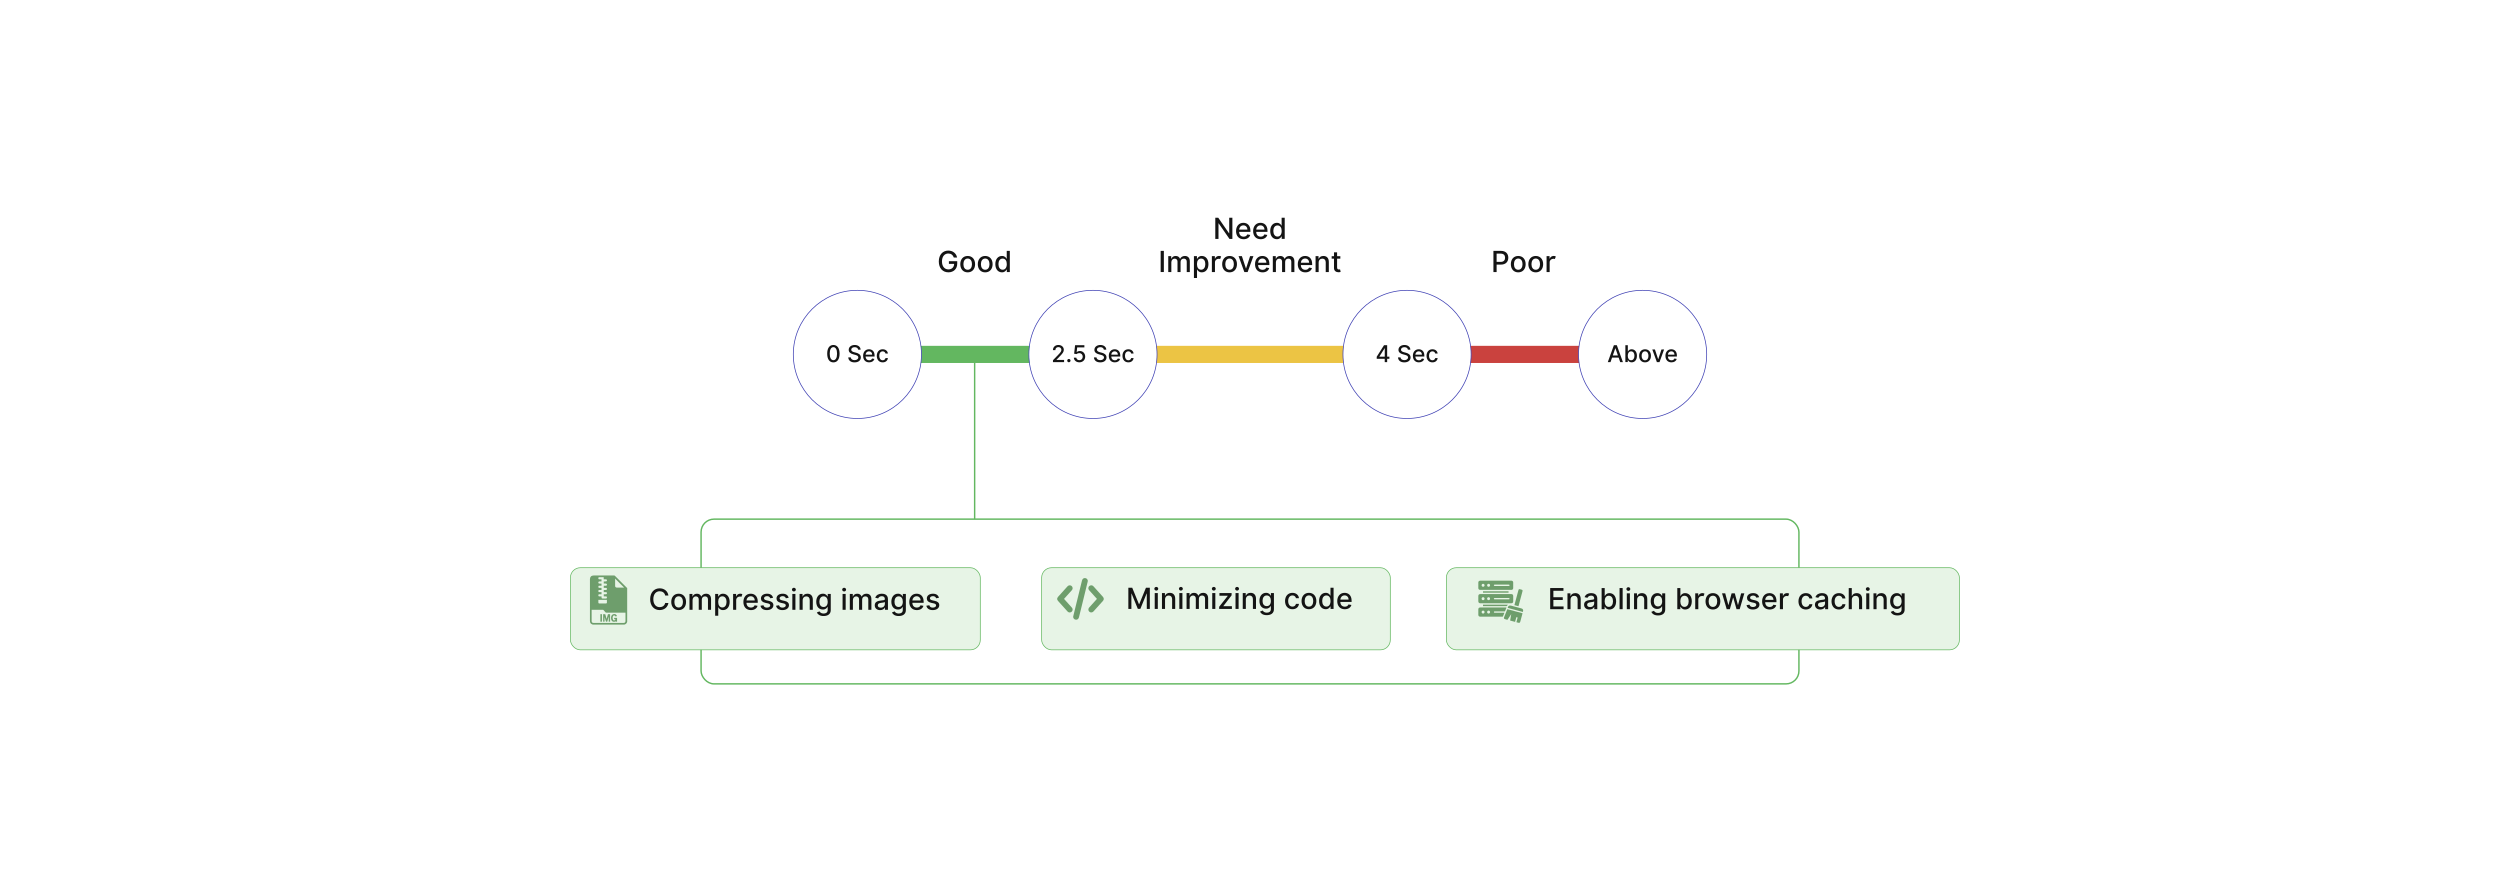 <?xml version="1.0" encoding="UTF-8"?>
<svg id="Layer_1" xmlns="http://www.w3.org/2000/svg" xmlns:xlink="http://www.w3.org/1999/xlink" viewBox="0 0 860 300">
  <defs>
    <filter id="drop-shadow-1" x="180.8" y="179.96" width="171.84" height="59.04" filterUnits="userSpaceOnUse">
      <feOffset dx="3" dy="3"/>
      <feGaussianBlur result="blur" stdDeviation="5"/>
      <feFlood flood-color="#63b760" flood-opacity=".1"/>
      <feComposite in2="blur" operator="in"/>
      <feComposite in="SourceGraphic"/>
    </filter>
    <filter id="drop-shadow-2" x="343.04" y="179.96" width="150.72" height="59.04" filterUnits="userSpaceOnUse">
      <feOffset dx="3" dy="3"/>
      <feGaussianBlur result="blur-2" stdDeviation="5"/>
      <feFlood flood-color="#63b760" flood-opacity=".1"/>
      <feComposite in2="blur-2" operator="in"/>
      <feComposite in="SourceGraphic"/>
    </filter>
    <filter id="drop-shadow-3" x="482.24" y="179.96" width="207.36" height="59.04" filterUnits="userSpaceOnUse">
      <feOffset dx="3" dy="3"/>
      <feGaussianBlur result="blur-3" stdDeviation="5"/>
      <feFlood flood-color="#63b760" flood-opacity=".1"/>
      <feComposite in2="blur-3" operator="in"/>
      <feComposite in="SourceGraphic"/>
    </filter>
  </defs>
  <rect width="860" height="300" fill="#fff"/>
  <g>
    <rect x="314.541" y="118.967" width="41.474" height="5.898" fill="#63b760"/>
    <rect x="395.097" y="118.967" width="69.119" height="5.898" fill="#ecc444"/>
    <rect x="503.17" y="118.967" width="41.886" height="5.898" fill="#ca423e"/>
    <g>
      <circle cx="294.943" cy="121.915" r="22.045" fill="#fff" stroke="#3b3db2" stroke-miterlimit="10" stroke-width=".25"/>
      <g>
        <path d="M284.556,121.66c.003-1.894.798-2.988,2.131-2.988,1.331,0,2.129,1.098,2.129,2.988,0,1.904-.786,3-2.129,3-1.345-.003-2.131-1.099-2.131-3ZM287.945,121.66c0-1.447-.477-2.245-1.257-2.245-.783,0-1.257.798-1.26,2.245,0,1.453.474,2.242,1.26,2.242.784,0,1.257-.789,1.257-2.242Z" fill="#141414"/>
        <path d="M293.998,119.43c-.715,0-1.167.366-1.167.859-.003.557.602.769,1.056.886l.568.147c.738.182,1.671.588,1.671,1.635,0,.985-.786,1.703-2.151,1.703-1.303,0-2.117-.65-2.174-1.703h.88c.051.633.613.934,1.289.934.746,0,1.289-.374,1.289-.942,0-.517-.48-.721-1.102-.885l-.686-.188c-.934-.253-1.513-.727-1.513-1.535,0-1.002.894-1.669,2.061-1.669,1.181,0,2.003.675,2.029,1.606h-.846c-.062-.537-.536-.849-1.203-.849Z" fill="#141414"/>
        <path d="M296.914,122.412c0-1.34.8-2.265,2.015-2.265.988,0,1.93.616,1.93,2.191v.301h-3.1c.023.84.511,1.31,1.238,1.31.482,0,.851-.21,1.004-.621l.803.144c-.193.71-.866,1.178-1.816,1.178-1.286,0-2.075-.886-2.075-2.239ZM300.028,122.004c-.003-.667-.435-1.155-1.093-1.155-.69,0-1.138.536-1.172,1.155h2.265Z" fill="#141414"/>
        <path d="M301.613,122.403c0-1.331.795-2.256,2.024-2.256.99,0,1.708.585,1.799,1.465h-.826c-.091-.409-.42-.75-.959-.75-.71,0-1.181.588-1.181,1.522,0,.951.462,1.55,1.181,1.55.485,0,.851-.278.959-.749h.826c-.094.849-.761,1.467-1.791,1.467-1.266,0-2.032-.934-2.032-2.248Z" fill="#141414"/>
      </g>
    </g>
    <g>
      <circle cx="375.977" cy="121.915" r="22.045" fill="#fff" stroke="#3b3db2" stroke-miterlimit="10" stroke-width=".25"/>
      <g>
        <path d="M362.216,123.928l1.967-2.038c.625-.661.931-1.03.931-1.544,0-.579-.449-.942-1.039-.942-.627,0-1.03.409-1.027,1.033h-.837c0-1.062.795-1.765,1.882-1.765,1.096,0,1.856.715,1.856,1.648,0,.65-.304,1.164-1.368,2.239l-1.155,1.209v.043h2.617v.752h-3.826v-.636Z" fill="#141414"/>
        <path d="M367.125,124.05c0-.31.255-.565.567-.565.31,0,.568.255.568.565,0,.315-.258.567-.568.567-.312,0-.567-.252-.567-.567Z" fill="#141414"/>
        <path d="M369.401,123.048h.852c.045.5.491.857,1.053.857.667,0,1.152-.506,1.152-1.203,0-.71-.499-1.227-1.189-1.232-.352,0-.744.134-.962.329l-.803-.119.327-2.929h3.196v.752h-2.466l-.185,1.626h.034c.227-.221.627-.386,1.059-.386,1.059,0,1.842.817,1.839,1.941.003,1.133-.832,1.958-2.001,1.958-1.067,0-1.87-.669-1.904-1.595Z" fill="#141414"/>
        <path d="M378.513,119.43c-.715,0-1.167.366-1.167.859-.003.557.602.769,1.056.886l.568.147c.738.182,1.671.588,1.671,1.635,0,.985-.786,1.703-2.151,1.703-1.303,0-2.117-.65-2.174-1.703h.88c.051.633.613.934,1.289.934.746,0,1.289-.374,1.289-.942,0-.517-.48-.721-1.102-.885l-.686-.188c-.934-.253-1.513-.727-1.513-1.535,0-1.002.894-1.669,2.061-1.669,1.181,0,2.003.675,2.029,1.606h-.846c-.062-.537-.536-.849-1.203-.849Z" fill="#141414"/>
        <path d="M381.43,122.412c0-1.34.8-2.265,2.015-2.265.988,0,1.93.616,1.93,2.191v.301h-3.1c.023.84.511,1.31,1.238,1.31.482,0,.851-.21,1.004-.621l.803.144c-.193.71-.866,1.178-1.816,1.178-1.286,0-2.075-.886-2.075-2.239ZM384.543,122.004c-.003-.667-.435-1.155-1.093-1.155-.69,0-1.138.536-1.172,1.155h2.265Z" fill="#141414"/>
        <path d="M386.128,122.403c0-1.331.795-2.256,2.024-2.256.99,0,1.708.585,1.799,1.465h-.826c-.091-.409-.42-.75-.959-.75-.71,0-1.181.588-1.181,1.522,0,.951.462,1.55,1.181,1.55.485,0,.851-.278.959-.749h.826c-.094.849-.761,1.467-1.791,1.467-1.266,0-2.032-.934-2.032-2.248Z" fill="#141414"/>
      </g>
    </g>
    <g>
      <circle cx="484.023" cy="121.915" r="22.045" fill="#fff" stroke="#3b3db2" stroke-miterlimit="10" stroke-width=".25"/>
      <g>
        <path d="M473.59,122.719l2.512-3.968h1.081v3.934h.769v.744h-.769v1.135h-.837v-1.135h-2.756v-.71ZM476.352,119.796h-.046l-1.797,2.844v.045h1.843v-2.889Z" fill="#141414"/>
        <path d="M483.11,119.43c-.716,0-1.167.366-1.167.859-.003.557.602.769,1.056.886l.568.147c.737.182,1.671.588,1.671,1.635,0,.985-.786,1.703-2.151,1.703-1.303,0-2.117-.65-2.174-1.703h.88c.052.633.613.934,1.289.934.746,0,1.288-.374,1.288-.942,0-.517-.479-.721-1.102-.885l-.686-.188c-.934-.253-1.513-.727-1.513-1.535,0-1.002.894-1.669,2.061-1.669,1.181,0,2.004.675,2.029,1.606h-.846c-.062-.537-.536-.849-1.203-.849Z" fill="#141414"/>
        <path d="M486.027,122.412c0-1.34.8-2.265,2.015-2.265.988,0,1.931.616,1.931,2.191v.301h-3.1c.022.84.511,1.31,1.237,1.31.482,0,.852-.21,1.005-.621l.803.144c-.192.71-.865,1.178-1.816,1.178-1.285,0-2.074-.886-2.074-2.239ZM489.141,122.004c-.003-.667-.435-1.155-1.093-1.155-.69,0-1.138.536-1.172,1.155h2.265Z" fill="#141414"/>
        <path d="M490.726,122.403c0-1.331.795-2.256,2.024-2.256.99,0,1.708.585,1.799,1.465h-.826c-.091-.409-.42-.75-.959-.75-.709,0-1.181.588-1.181,1.522,0,.951.463,1.55,1.181,1.55.485,0,.852-.278.959-.749h.826c-.094.849-.761,1.467-1.791,1.467-1.266,0-2.032-.934-2.032-2.248Z" fill="#141414"/>
      </g>
    </g>
    <g>
      <circle cx="565.057" cy="121.915" r="22.045" fill="#fff" stroke="#3b3db2" stroke-miterlimit="10" stroke-width=".25"/>
      <g>
        <path d="M553.083,124.564l2.092-5.812h1.013l2.092,5.812h-.931l-.531-1.538h-2.271l-.533,1.538h-.931ZM556.562,122.287l-.857-2.481h-.045l-.857,2.481h1.76Z" fill="#141414"/>
        <path d="M559.122,118.751h.849v2.16h.051c.15-.27.443-.764,1.252-.764,1.053,0,1.831.831,1.831,2.245,0,1.41-.767,2.256-1.822,2.256-.795,0-1.107-.485-1.261-.764h-.07v.679h-.829v-5.812ZM561.092,123.925c.758,0,1.155-.667,1.155-1.541,0-.865-.386-1.516-1.155-1.516-.74,0-1.138.605-1.138,1.516,0,.917.408,1.541,1.138,1.541Z" fill="#141414"/>
        <path d="M563.863,122.403c0-1.356.804-2.256,2.032-2.256,1.23,0,2.032.899,2.032,2.256,0,1.349-.803,2.248-2.032,2.248-1.228,0-2.032-.899-2.032-2.248ZM567.07,122.4c0-.834-.374-1.544-1.172-1.544-.803,0-1.178.71-1.178,1.544,0,.838.375,1.539,1.178,1.539.798,0,1.172-.701,1.172-1.539Z" fill="#141414"/>
        <path d="M570.873,124.564h-.908l-1.584-4.359h.911l1.105,3.354h.045l1.102-3.354h.911l-1.581,4.359Z" fill="#141414"/>
        <path d="M572.906,122.412c0-1.34.801-2.265,2.016-2.265.987,0,1.93.616,1.93,2.191v.301h-3.1c.023.84.512,1.31,1.238,1.31.482,0,.851-.21,1.004-.621l.804.144c-.193.71-.866,1.178-1.816,1.178-1.286,0-2.075-.886-2.075-2.239ZM576.02,122.004c-.003-.667-.435-1.155-1.093-1.155-.69,0-1.139.536-1.173,1.155h2.266Z" fill="#141414"/>
      </g>
    </g>
  </g>
  <g>
    <path d="M326.214,87.204c-1.233,0-2.176.971-2.176,2.733,0,1.77.935,2.741,2.219,2.741,1.166,0,1.941-.743,1.966-1.916h-1.799v-.906h2.862v.828c0,1.838-1.262,2.997-3.029,2.997-1.974,0-3.31-1.433-3.31-3.736,0-2.325,1.376-3.744,3.26-3.744,1.571,0,2.784.981,3.029,2.399h-1.127c-.274-.863-.928-1.397-1.895-1.397Z" fill="#141414"/>
    <path d="M330.34,90.876c0-1.699,1.006-2.826,2.546-2.826s2.545,1.127,2.545,2.826c0,1.69-1.006,2.816-2.545,2.816s-2.546-1.127-2.546-2.816ZM334.358,90.873c0-1.045-.469-1.935-1.468-1.935-1.006,0-1.476.89-1.476,1.935,0,1.049.469,1.927,1.476,1.927.999,0,1.468-.878,1.468-1.927Z" fill="#141414"/>
    <path d="M336.363,90.876c0-1.699,1.006-2.826,2.545-2.826s2.546,1.127,2.546,2.826c0,1.69-1.006,2.816-2.546,2.816s-2.545-1.127-2.545-2.816ZM340.381,90.873c0-1.045-.469-1.935-1.468-1.935-1.006,0-1.476.89-1.476,1.935,0,1.049.469,1.927,1.476,1.927.999,0,1.468-.878,1.468-1.927Z" fill="#141414"/>
    <path d="M342.393,90.862c0-1.77.97-2.812,2.29-2.812,1.017,0,1.379.619,1.571.957h.064v-2.706h1.063v7.281h-1.038v-.85h-.089c-.192.349-.583.956-1.579.956-1.326,0-2.282-1.06-2.282-2.826ZM346.336,90.852c0-1.142-.498-1.898-1.426-1.898-.96,0-1.443.815-1.443,1.898,0,1.095.494,1.931,1.443,1.931.917,0,1.426-.782,1.426-1.931Z" fill="#141414"/>
  </g>
  <g>
    <path d="M513.736,86.301h2.596c1.691,0,2.521,1.017,2.521,2.357,0,1.344-.836,2.364-2.524,2.364h-1.493v2.56h-1.099v-7.281ZM516.229,90.091c1.073,0,1.519-.608,1.519-1.433,0-.825-.445-1.415-1.533-1.415h-1.379v2.848h1.394Z" fill="#141414"/>
    <path d="M519.731,90.876c0-1.699,1.006-2.826,2.545-2.826,1.54,0,2.546,1.127,2.546,2.826,0,1.69-1.006,2.816-2.546,2.816-1.539,0-2.545-1.127-2.545-2.816ZM523.748,90.873c0-1.045-.47-1.935-1.469-1.935-1.006,0-1.476.89-1.476,1.935,0,1.049.47,1.927,1.476,1.927.999,0,1.469-.878,1.469-1.927Z" fill="#141414"/>
    <path d="M525.753,90.876c0-1.699,1.006-2.826,2.545-2.826,1.54,0,2.546,1.127,2.546,2.826,0,1.69-1.006,2.816-2.546,2.816-1.539,0-2.545-1.127-2.545-2.816ZM529.77,90.873c0-1.045-.47-1.935-1.469-1.935-1.006,0-1.476.89-1.476,1.935,0,1.049.47,1.927,1.476,1.927.999,0,1.469-.878,1.469-1.927Z" fill="#141414"/>
    <path d="M532.021,88.121h1.027v.867h.057c.199-.586.739-.949,1.387-.949.299,0,.533.078.715.199l-.342.889c-.128-.064-.288-.106-.494-.106-.736,0-1.287.516-1.287,1.227v3.335h-1.062v-5.461Z" fill="#141414"/>
  </g>
  <g>
    <path d="M423.94,82.182h-1.01l-3.701-5.34h-.068v5.34h-1.099v-7.281h1.017l3.705,5.348h.067v-5.348h1.088v7.281Z" fill="#141414"/>
    <path d="M425.201,79.486c0-1.678,1.002-2.837,2.524-2.837,1.237,0,2.417.771,2.417,2.745v.377h-3.882c.028,1.052.64,1.643,1.55,1.643.604,0,1.066-.264,1.258-.779l1.006.182c-.242.889-1.085,1.476-2.275,1.476-1.611,0-2.599-1.109-2.599-2.806ZM429.102,78.975c-.004-.835-.544-1.447-1.369-1.447-.864,0-1.425.672-1.468,1.447h2.837Z" fill="#141414"/>
    <path d="M431.075,79.486c0-1.678,1.002-2.837,2.524-2.837,1.237,0,2.417.771,2.417,2.745v.377h-3.882c.028,1.052.64,1.643,1.55,1.643.605,0,1.066-.264,1.259-.779l1.006.182c-.241.889-1.084,1.476-2.275,1.476-1.61,0-2.599-1.109-2.599-2.806ZM434.976,78.975c-.004-.835-.544-1.447-1.369-1.447-.864,0-1.426.672-1.469,1.447h2.838Z" fill="#141414"/>
    <path d="M436.956,79.462c0-1.77.97-2.812,2.289-2.812,1.017,0,1.38.619,1.571.957h.065v-2.706h1.062v7.281h-1.038v-.85h-.089c-.191.349-.583.956-1.578.956-1.326,0-2.282-1.06-2.282-2.826ZM440.898,79.451c0-1.142-.498-1.898-1.426-1.898-.96,0-1.443.815-1.443,1.898,0,1.095.494,1.931,1.443,1.931.917,0,1.426-.782,1.426-1.931Z" fill="#141414"/>
    <path d="M400.366,93.582h-1.099v-7.281h1.099v7.281Z" fill="#141414"/>
    <path d="M401.878,88.121h1.02v.889h.068c.228-.601.764-.96,1.486-.96.729,0,1.23.363,1.468.96h.057c.263-.583.853-.96,1.639-.96.989,0,1.685.622,1.685,1.87v3.662h-1.063v-3.562c0-.739-.462-1.053-1.024-1.053-.693,0-1.095.477-1.095,1.135v3.481h-1.06v-3.63c0-.594-.409-.985-.999-.985-.605,0-1.12.513-1.12,1.248v3.367h-1.063v-5.461Z" fill="#141414"/>
    <path d="M410.713,88.121h1.038v.886h.089c.189-.338.555-.957,1.568-.957,1.319,0,2.293,1.042,2.293,2.812,0,1.767-.96,2.826-2.282,2.826-.996,0-1.387-.607-1.579-.956h-.064v2.897h-1.063v-7.509ZM413.181,92.782c.949,0,1.447-.836,1.447-1.931,0-1.084-.483-1.898-1.447-1.898-.928,0-1.426.757-1.426,1.898,0,1.148.512,1.931,1.426,1.931Z" fill="#141414"/>
    <path d="M416.885,88.121h1.027v.867h.057c.199-.586.74-.949,1.387-.949.299,0,.533.078.715.199l-.341.889c-.128-.064-.288-.106-.495-.106-.736,0-1.287.516-1.287,1.227v3.335h-1.063v-5.461Z" fill="#141414"/>
    <path d="M420.425,90.876c0-1.699,1.006-2.826,2.546-2.826s2.545,1.127,2.545,2.826c0,1.69-1.006,2.816-2.545,2.816s-2.546-1.127-2.546-2.816ZM424.442,90.873c0-1.045-.469-1.935-1.468-1.935-1.006,0-1.476.89-1.476,1.935,0,1.049.469,1.927,1.476,1.927.999,0,1.468-.878,1.468-1.927Z" fill="#141414"/>
    <path d="M429.192,93.582h-1.138l-1.983-5.461h1.141l1.383,4.202h.057l1.379-4.202h1.141l-1.98,5.461Z" fill="#141414"/>
    <path d="M431.728,90.887c0-1.678,1.002-2.837,2.524-2.837,1.237,0,2.417.771,2.417,2.745v.377h-3.882c.028,1.052.64,1.643,1.55,1.643.605,0,1.066-.264,1.259-.779l1.006.182c-.241.889-1.084,1.476-2.275,1.476-1.61,0-2.599-1.109-2.599-2.806ZM435.629,90.375c-.004-.835-.544-1.447-1.369-1.447-.864,0-1.426.672-1.469,1.447h2.838Z" fill="#141414"/>
    <path d="M437.848,88.121h1.02v.889h.068c.228-.601.764-.96,1.485-.96.73,0,1.23.363,1.469.96h.057c.264-.583.854-.96,1.639-.96.989,0,1.685.622,1.685,1.87v3.662h-1.062v-3.562c0-.739-.463-1.053-1.024-1.053-.693,0-1.095.477-1.095,1.135v3.481h-1.06v-3.63c0-.594-.409-.985-.999-.985-.605,0-1.12.513-1.12,1.248v3.367h-1.062v-5.461Z" fill="#141414"/>
    <path d="M446.438,90.887c0-1.678,1.002-2.837,2.524-2.837,1.237,0,2.417.771,2.417,2.745v.377h-3.882c.028,1.052.64,1.643,1.55,1.643.605,0,1.066-.264,1.259-.779l1.006.182c-.241.889-1.084,1.476-2.275,1.476-1.61,0-2.599-1.109-2.599-2.806ZM450.338,90.375c-.004-.835-.544-1.447-1.369-1.447-.864,0-1.426.672-1.469,1.447h2.838Z" fill="#141414"/>
    <path d="M453.619,93.582h-1.062v-5.461h1.02v.889h.068c.252-.579.789-.96,1.61-.96,1.116,0,1.859.708,1.859,2.059v3.474h-1.063v-3.346c0-.793-.438-1.266-1.159-1.266-.739,0-1.272.498-1.272,1.369v3.242Z" fill="#141414"/>
    <path d="M461.078,88.975h-1.119v3.004c0,.615.309.729.653.729.171,0,.303-.031.374-.046l.191.878c-.124.047-.352.11-.69.114-.839.018-1.597-.462-1.593-1.454v-3.225h-.8v-.854h.8v-1.309h1.063v1.309h1.119v.854Z" fill="#141414"/>
  </g>
  <rect x="241.17" y="178.584" width="377.66" height="56.669" rx="4.442" ry="4.442" fill="#fff" stroke="#63b760" stroke-miterlimit="10" stroke-width=".5"/>
  <g filter="url(#drop-shadow-1)">
    <rect x="193.225" y="192.292" width="140.996" height="28.253" rx="3.417" ry="3.417" fill="#e7f4e6" stroke="#63b760" stroke-miterlimit="10" stroke-width=".25"/>
  </g>
  <g>
    <path d="M228.827,204.853c-.181-.942-.96-1.465-1.888-1.465-1.255,0-2.194.971-2.194,2.737,0,1.781.942,2.737,2.19,2.737.921,0,1.703-.512,1.892-1.443l1.109.004c-.238,1.44-1.408,2.442-3.008,2.442-1.892,0-3.274-1.411-3.274-3.74s1.39-3.74,3.274-3.74c1.54,0,2.759.91,3.008,2.468h-1.109Z" fill="#141414"/>
    <path d="M230.912,207.06c0-1.699,1.006-2.826,2.545-2.826s2.546,1.127,2.546,2.826c0,1.69-1.006,2.816-2.546,2.816s-2.545-1.127-2.545-2.816ZM234.93,207.058c0-1.045-.469-1.935-1.468-1.935-1.006,0-1.476.89-1.476,1.935,0,1.049.469,1.927,1.476,1.927.999,0,1.468-.878,1.468-1.927Z" fill="#141414"/>
    <path d="M237.18,204.306h1.02v.889h.068c.228-.601.764-.96,1.486-.96.729,0,1.23.363,1.468.96h.057c.263-.583.853-.96,1.639-.96.989,0,1.685.622,1.685,1.87v3.662h-1.063v-3.562c0-.739-.462-1.053-1.024-1.053-.693,0-1.095.477-1.095,1.135v3.481h-1.06v-3.63c0-.594-.409-.985-.999-.985-.605,0-1.12.513-1.12,1.248v3.367h-1.063v-5.461Z" fill="#141414"/>
    <path d="M246.016,204.306h1.038v.886h.089c.189-.338.555-.957,1.568-.957,1.319,0,2.293,1.042,2.293,2.812,0,1.767-.96,2.826-2.282,2.826-.996,0-1.387-.607-1.579-.956h-.064v2.897h-1.063v-7.509ZM248.483,208.967c.949,0,1.447-.836,1.447-1.931,0-1.084-.483-1.898-1.447-1.898-.928,0-1.426.757-1.426,1.898,0,1.148.512,1.931,1.426,1.931Z" fill="#141414"/>
    <path d="M252.188,204.306h1.027v.867h.057c.199-.586.74-.949,1.387-.949.299,0,.533.078.715.199l-.341.889c-.128-.064-.288-.106-.495-.106-.736,0-1.287.516-1.287,1.227v3.335h-1.063v-5.461Z" fill="#141414"/>
    <path d="M255.727,207.071c0-1.678,1.002-2.837,2.524-2.837,1.237,0,2.417.771,2.417,2.745v.377h-3.882c.028,1.052.64,1.643,1.55,1.643.604,0,1.066-.264,1.258-.779l1.006.182c-.242.889-1.085,1.476-2.275,1.476-1.611,0-2.599-1.109-2.599-2.806ZM259.628,206.56c-.004-.835-.544-1.447-1.369-1.447-.864,0-1.425.672-1.468,1.447h2.837Z" fill="#141414"/>
    <path d="M264.975,205.81c-.124-.366-.43-.732-1.091-.732-.605,0-1.06.299-1.056.718-.003.37.256.573.857.715l.868.199c1.002.231,1.493.708,1.493,1.48,0,.988-.914,1.688-2.233,1.688-1.227,0-2.03-.544-2.208-1.511l1.028-.157c.128.537.537.81,1.173.81.697,0,1.148-.33,1.148-.753,0-.342-.245-.576-.771-.693l-.924-.203c-1.024-.228-1.493-.743-1.493-1.518,0-.968.875-1.618,2.108-1.618,1.18,0,1.845.555,2.065,1.404l-.963.171Z" fill="#141414"/>
    <path d="M270.334,205.81c-.124-.366-.43-.732-1.091-.732-.605,0-1.06.299-1.056.718-.003.37.256.573.857.715l.868.199c1.002.231,1.493.708,1.493,1.48,0,.988-.914,1.688-2.233,1.688-1.227,0-2.03-.544-2.208-1.511l1.028-.157c.128.537.537.81,1.173.81.697,0,1.148-.33,1.148-.753,0-.342-.245-.576-.771-.693l-.924-.203c-1.024-.228-1.493-.743-1.493-1.518,0-.968.875-1.618,2.108-1.618,1.18,0,1.845.555,2.065,1.404l-.963.171Z" fill="#141414"/>
    <path d="M272.429,202.83c0-.349.302-.637.672-.637.366,0,.672.288.672.637s-.306.633-.672.633c-.37,0-.672-.284-.672-.633ZM272.564,204.306h1.063v5.461h-1.063v-5.461Z" fill="#141414"/>
    <path d="M276.116,209.767h-1.063v-5.461h1.02v.889h.068c.252-.579.789-.96,1.61-.96,1.116,0,1.859.708,1.859,2.059v3.474h-1.063v-3.346c0-.793-.438-1.266-1.159-1.266-.739,0-1.272.498-1.272,1.369v3.242Z" fill="#141414"/>
    <path d="M280.994,210.691l.914-.377c.189.302.533.746,1.419.746.807,0,1.394-.373,1.394-1.216v-1.073h-.068c-.192.348-.579.913-1.582.913-1.29,0-2.282-.928-2.282-2.67,0-1.738.97-2.78,2.29-2.78,1.017,0,1.394.619,1.582.957h.078v-.886h1.042v5.582c0,1.394-1.074,2.03-2.464,2.03-1.305,0-2.034-.569-2.322-1.227ZM284.731,207.001c0-1.106-.498-1.863-1.426-1.863-.96,0-1.443.815-1.443,1.863,0,1.073.494,1.802,1.443,1.802.917,0,1.426-.675,1.426-1.802Z" fill="#141414"/>
    <path d="M289.712,202.83c0-.349.302-.637.672-.637.366,0,.672.288.672.637s-.306.633-.672.633c-.37,0-.672-.284-.672-.633ZM289.847,204.306h1.063v5.461h-1.063v-5.461Z" fill="#141414"/>
    <path d="M292.336,204.306h1.02v.889h.068c.228-.601.764-.96,1.486-.96.729,0,1.23.363,1.468.96h.057c.263-.583.853-.96,1.639-.96.989,0,1.685.622,1.685,1.87v3.662h-1.063v-3.562c0-.739-.462-1.053-1.024-1.053-.693,0-1.095.477-1.095,1.135v3.481h-1.06v-3.63c0-.594-.409-.985-.999-.985-.605,0-1.12.513-1.12,1.248v3.367h-1.063v-5.461Z" fill="#141414"/>
    <path d="M300.916,208.224c0-1.241,1.06-1.511,2.094-1.632.981-.114,1.379-.106,1.379-.494v-.025c0-.618-.352-.978-1.038-.978-.715,0-1.113.373-1.269.761l-1-.228c.356-.995,1.266-1.394,2.254-1.394.867,0,2.119.316,2.119,1.906v3.626h-1.038v-.747h-.043c-.203.409-.711.868-1.614.868-1.038,0-1.845-.591-1.845-1.664ZM304.393,207.797v-.704c-.153.153-.97.245-1.315.292-.615.082-1.12.284-1.12.854,0,.525.434.796,1.035.796.885,0,1.4-.59,1.4-1.237Z" fill="#141414"/>
    <path d="M306.832,210.691l.914-.377c.189.302.533.746,1.419.746.807,0,1.394-.373,1.394-1.216v-1.073h-.068c-.192.348-.579.913-1.582.913-1.29,0-2.282-.928-2.282-2.67,0-1.738.97-2.78,2.29-2.78,1.017,0,1.394.619,1.582.957h.078v-.886h1.042v5.582c0,1.394-1.074,2.03-2.464,2.03-1.305,0-2.034-.569-2.322-1.227ZM310.569,207.001c0-1.106-.498-1.863-1.426-1.863-.96,0-1.443.815-1.443,1.863,0,1.073.494,1.802,1.443,1.802.917,0,1.426-.675,1.426-1.802Z" fill="#141414"/>
    <path d="M312.791,207.071c0-1.678,1.002-2.837,2.524-2.837,1.237,0,2.417.771,2.417,2.745v.377h-3.882c.028,1.052.64,1.643,1.55,1.643.604,0,1.066-.264,1.258-.779l1.006.182c-.242.889-1.085,1.476-2.275,1.476-1.611,0-2.599-1.109-2.599-2.806ZM316.691,206.56c-.004-.835-.544-1.447-1.369-1.447-.864,0-1.425.672-1.468,1.447h2.837Z" fill="#141414"/>
    <path d="M322.038,205.81c-.124-.366-.43-.732-1.091-.732-.605,0-1.06.299-1.056.718-.003.37.256.573.857.715l.868.199c1.002.231,1.493.708,1.493,1.48,0,.988-.914,1.688-2.233,1.688-1.227,0-2.03-.544-2.208-1.511l1.028-.157c.128.537.537.81,1.173.81.697,0,1.148-.33,1.148-.753,0-.342-.245-.576-.771-.693l-.924-.203c-1.024-.228-1.493-.743-1.493-1.518,0-.968.875-1.618,2.108-1.618,1.18,0,1.845.555,2.065,1.404l-.963.171Z" fill="#141414"/>
  </g>
  <g filter="url(#drop-shadow-2)">
    <rect x="355.328" y="192.292" width="119.937" height="28.253" rx="3.417" ry="3.417" fill="#e7f4e6" stroke="#63b760" stroke-miterlimit="10" stroke-width=".25"/>
  </g>
  <g>
    <path d="M389.486,202.185l2.318,5.66h.085l2.318-5.66h1.333v7.281h-1.045v-5.269h-.067l-2.147,5.258h-.868l-2.147-5.262h-.067v5.272h-1.045v-7.281h1.333Z" fill="#141414"/>
    <path d="M397.09,202.53c0-.349.302-.637.672-.637.366,0,.672.288.672.637s-.306.633-.672.633c-.37,0-.672-.284-.672-.633ZM397.226,204.006h1.063v5.461h-1.063v-5.461Z" fill="#141414"/>
    <path d="M400.778,209.467h-1.063v-5.461h1.02v.889h.068c.252-.579.789-.96,1.61-.96,1.116,0,1.859.708,1.859,2.059v3.474h-1.063v-3.346c0-.793-.438-1.266-1.159-1.266-.739,0-1.272.498-1.272,1.369v3.242Z" fill="#141414"/>
    <path d="M405.553,202.53c0-.349.302-.637.672-.637.366,0,.672.288.672.637s-.306.633-.672.633c-.37,0-.672-.284-.672-.633ZM405.688,204.006h1.063v5.461h-1.063v-5.461Z" fill="#141414"/>
    <path d="M408.177,204.006h1.02v.889h.068c.228-.601.764-.96,1.486-.96.729,0,1.23.363,1.468.96h.057c.263-.583.853-.96,1.639-.96.989,0,1.685.622,1.685,1.87v3.662h-1.063v-3.562c0-.739-.462-1.053-1.024-1.053-.693,0-1.095.477-1.095,1.135v3.481h-1.06v-3.63c0-.594-.409-.985-.999-.985-.605,0-1.12.513-1.12,1.248v3.367h-1.063v-5.461Z" fill="#141414"/>
    <path d="M416.877,202.53c0-.349.302-.637.672-.637.366,0,.672.288.672.637s-.306.633-.672.633c-.37,0-.672-.284-.672-.633ZM417.013,204.006h1.063v5.461h-1.063v-5.461Z" fill="#141414"/>
    <path d="M419.388,208.738l2.958-3.758v-.05h-2.862v-.925h4.188v.775l-2.844,3.711v.05h2.944v.925h-4.383v-.729Z" fill="#141414"/>
    <path d="M424.882,202.53c0-.349.302-.637.672-.637.366,0,.672.288.672.637s-.306.633-.672.633c-.37,0-.672-.284-.672-.633ZM425.017,204.006h1.063v5.461h-1.063v-5.461Z" fill="#141414"/>
    <path d="M428.569,209.467h-1.063v-5.461h1.02v.889h.068c.252-.579.789-.96,1.61-.96,1.116,0,1.86.708,1.86,2.059v3.474h-1.063v-3.346c0-.793-.438-1.266-1.159-1.266-.739,0-1.272.498-1.272,1.369v3.242Z" fill="#141414"/>
    <path d="M433.447,210.392l.914-.377c.188.302.533.746,1.418.746.807,0,1.395-.373,1.395-1.216v-1.073h-.068c-.191.348-.579.913-1.582.913-1.291,0-2.282-.928-2.282-2.67,0-1.738.97-2.78,2.29-2.78,1.016,0,1.393.619,1.582.957h.078v-.886h1.041v5.582c0,1.394-1.073,2.03-2.463,2.03-1.306,0-2.034-.569-2.322-1.227ZM437.184,206.701c0-1.106-.498-1.863-1.426-1.863-.959,0-1.443.815-1.443,1.863,0,1.073.494,1.802,1.443,1.802.918,0,1.426-.675,1.426-1.802Z" fill="#141414"/>
    <path d="M442.055,206.761c0-1.667.996-2.826,2.535-2.826,1.24,0,2.141.732,2.254,1.835h-1.035c-.113-.512-.525-.939-1.201-.939-.889,0-1.478.735-1.478,1.905,0,1.191.579,1.941,1.478,1.941.607,0,1.066-.349,1.201-.939h1.035c-.117,1.062-.953,1.838-2.243,1.838-1.586,0-2.546-1.17-2.546-2.816Z" fill="#141414"/>
    <path d="M447.732,206.761c0-1.699,1.007-2.826,2.546-2.826,1.54,0,2.546,1.127,2.546,2.826,0,1.69-1.006,2.816-2.546,2.816-1.539,0-2.546-1.127-2.546-2.816ZM451.75,206.758c0-1.045-.469-1.935-1.468-1.935-1.007,0-1.476.89-1.476,1.935,0,1.049.469,1.927,1.476,1.927.999,0,1.468-.878,1.468-1.927Z" fill="#141414"/>
    <path d="M453.764,206.747c0-1.77.97-2.812,2.289-2.812,1.017,0,1.379.619,1.571.957h.064v-2.706h1.063v7.281h-1.038v-.85h-.089c-.192.349-.583.956-1.579.956-1.326,0-2.281-1.06-2.281-2.826ZM457.706,206.736c0-1.142-.498-1.898-1.426-1.898-.96,0-1.443.815-1.443,1.898,0,1.095.494,1.931,1.443,1.931.917,0,1.426-.782,1.426-1.931Z" fill="#141414"/>
    <path d="M460.013,206.772c0-1.678,1.003-2.837,2.524-2.837,1.237,0,2.418.771,2.418,2.745v.377h-3.883c.028,1.052.641,1.643,1.551,1.643.604,0,1.066-.264,1.258-.779l1.006.182c-.241.889-1.084,1.476-2.275,1.476-1.61,0-2.599-1.109-2.599-2.806ZM463.913,206.26c-.004-.835-.544-1.447-1.369-1.447-.864,0-1.425.672-1.468,1.447h2.837Z" fill="#141414"/>
  </g>
  <g filter="url(#drop-shadow-3)">
    <rect x="494.553" y="192.292" width="176.481" height="28.253" rx="3.417" ry="3.417" fill="#e7f4e6" stroke="#63b760" stroke-miterlimit="10" stroke-width=".25"/>
  </g>
  <g>
    <path d="M533.263,202.285h4.564v.945h-3.466v2.219h3.228v.942h-3.228v2.229h3.509v.945h-4.607v-7.281Z" fill="#141414"/>
    <path d="M540.27,209.566h-1.063v-5.461h1.02v.889h.067c.253-.579.789-.96,1.61-.96,1.116,0,1.859.708,1.859,2.059v3.474h-1.062v-3.346c0-.793-.438-1.266-1.159-1.266-.739,0-1.272.498-1.272,1.369v3.242Z" fill="#141414"/>
    <path d="M544.924,208.023c0-1.241,1.06-1.511,2.095-1.632.981-.114,1.379-.106,1.379-.494v-.025c0-.618-.352-.978-1.038-.978-.715,0-1.112.373-1.269.761l-.999-.228c.355-.995,1.266-1.394,2.254-1.394.867,0,2.118.316,2.118,1.906v3.626h-1.038v-.747h-.042c-.203.409-.711.868-1.614.868-1.038,0-1.846-.591-1.846-1.664ZM548.401,207.597v-.704c-.153.153-.971.245-1.315.292-.615.082-1.12.284-1.12.854,0,.525.434.796,1.035.796.885,0,1.4-.59,1.4-1.237Z" fill="#141414"/>
    <path d="M550.958,202.285h1.062v2.706h.065c.189-.338.555-.957,1.567-.957,1.319,0,2.294,1.042,2.294,2.812,0,1.767-.96,2.826-2.283,2.826-.995,0-1.386-.607-1.578-.956h-.089v.85h-1.038v-7.281ZM553.425,208.767c.95,0,1.447-.836,1.447-1.931,0-1.084-.483-1.898-1.447-1.898-.928,0-1.425.757-1.425,1.898,0,1.148.512,1.931,1.425,1.931Z" fill="#141414"/>
    <path d="M558.193,209.566h-1.063v-7.281h1.063v7.281Z" fill="#141414"/>
    <path d="M559.484,202.63c0-.349.302-.637.672-.637.366,0,.672.288.672.637s-.306.633-.672.633c-.37,0-.672-.284-.672-.633ZM559.619,204.106h1.063v5.461h-1.063v-5.461Z" fill="#141414"/>
    <path d="M563.172,209.566h-1.063v-5.461h1.02v.889h.067c.253-.579.789-.96,1.61-.96,1.116,0,1.859.708,1.859,2.059v3.474h-1.062v-3.346c0-.793-.438-1.266-1.159-1.266-.739,0-1.272.498-1.272,1.369v3.242Z" fill="#141414"/>
    <path d="M568.05,210.491l.913-.377c.189.302.533.746,1.419.746.807,0,1.394-.373,1.394-1.216v-1.073h-.067c-.192.348-.579.913-1.582.913-1.291,0-2.282-.928-2.282-2.67,0-1.738.97-2.78,2.289-2.78,1.017,0,1.394.619,1.582.957h.078v-.886h1.042v5.582c0,1.394-1.073,2.03-2.464,2.03-1.305,0-2.033-.569-2.321-1.227ZM571.786,206.801c0-1.106-.498-1.863-1.426-1.863-.96,0-1.443.815-1.443,1.863,0,1.073.494,1.802,1.443,1.802.917,0,1.426-.675,1.426-1.802Z" fill="#141414"/>
    <path d="M576.987,202.285h1.063v2.706h.064c.189-.338.555-.957,1.568-.957,1.319,0,2.293,1.042,2.293,2.812,0,1.767-.96,2.826-2.282,2.826-.995,0-1.387-.607-1.579-.956h-.089v.85h-1.038v-7.281ZM579.455,208.767c.949,0,1.447-.836,1.447-1.931,0-1.084-.483-1.898-1.447-1.898-.928,0-1.426.757-1.426,1.898,0,1.148.512,1.931,1.426,1.931Z" fill="#141414"/>
    <path d="M583.16,204.106h1.027v.867h.057c.199-.586.739-.949,1.387-.949.299,0,.533.078.715.199l-.342.889c-.128-.064-.288-.106-.494-.106-.736,0-1.287.516-1.287,1.227v3.335h-1.062v-5.461Z" fill="#141414"/>
    <path d="M586.699,206.86c0-1.699,1.007-2.826,2.546-2.826s2.546,1.127,2.546,2.826c0,1.69-1.007,2.816-2.546,2.816s-2.546-1.127-2.546-2.816ZM590.717,206.857c0-1.045-.469-1.935-1.468-1.935-1.007,0-1.476.89-1.476,1.935,0,1.049.469,1.927,1.476,1.927.999,0,1.468-.878,1.468-1.927Z" fill="#141414"/>
    <path d="M592.378,204.106h1.099l1.07,4.011h.053l1.074-4.011h1.099l1.066,3.992h.053l1.063-3.992h1.099l-1.603,5.461h-1.084l-1.109-3.942h-.082l-1.109,3.942h-1.081l-1.606-5.461Z" fill="#141414"/>
    <path d="M604.179,205.609c-.124-.366-.43-.732-1.091-.732-.605,0-1.06.299-1.057.718-.003.37.256.573.857.715l.867.199c1.003.231,1.493.708,1.493,1.48,0,.988-.914,1.688-2.232,1.688-1.227,0-2.03-.544-2.208-1.511l1.027-.157c.128.537.537.81,1.174.81.696,0,1.147-.33,1.147-.753,0-.342-.245-.576-.771-.693l-.924-.203c-1.024-.228-1.493-.743-1.493-1.518,0-.968.874-1.618,2.108-1.618,1.18,0,1.845.555,2.065,1.404l-.964.171Z" fill="#141414"/>
    <path d="M606.163,206.871c0-1.678,1.003-2.837,2.524-2.837,1.237,0,2.418.771,2.418,2.745v.377h-3.883c.028,1.052.641,1.643,1.551,1.643.604,0,1.066-.264,1.258-.779l1.007.182c-.242.889-1.085,1.476-2.275,1.476-1.611,0-2.6-1.109-2.6-2.806ZM610.063,206.359c-.004-.835-.544-1.447-1.369-1.447-.863,0-1.425.672-1.468,1.447h2.837Z" fill="#141414"/>
    <path d="M612.282,204.106h1.027v.867h.057c.199-.586.74-.949,1.387-.949.299,0,.533.078.715.199l-.341.889c-.129-.064-.288-.106-.495-.106-.735,0-1.286.516-1.286,1.227v3.335h-1.063v-5.461Z" fill="#141414"/>
    <path d="M618.671,206.86c0-1.667.995-2.826,2.535-2.826,1.24,0,2.14.732,2.254,1.835h-1.035c-.113-.512-.525-.939-1.201-.939-.889,0-1.48.735-1.48,1.905,0,1.191.58,1.941,1.48,1.941.607,0,1.066-.349,1.201-.939h1.035c-.117,1.062-.953,1.838-2.243,1.838-1.586,0-2.546-1.17-2.546-2.816Z" fill="#141414"/>
    <path d="M624.338,208.023c0-1.241,1.06-1.511,2.095-1.632.981-.114,1.379-.106,1.379-.494v-.025c0-.618-.352-.978-1.038-.978-.715,0-1.112.373-1.269.761l-.999-.228c.355-.995,1.266-1.394,2.254-1.394.867,0,2.118.316,2.118,1.906v3.626h-1.038v-.747h-.042c-.203.409-.711.868-1.614.868-1.038,0-1.846-.591-1.846-1.664ZM627.815,207.597v-.704c-.153.153-.971.245-1.315.292-.615.082-1.12.284-1.12.854,0,.525.434.796,1.035.796.885,0,1.4-.59,1.4-1.237Z" fill="#141414"/>
    <path d="M630.041,206.86c0-1.667.996-2.826,2.535-2.826,1.241,0,2.141.732,2.254,1.835h-1.034c-.114-.512-.526-.939-1.202-.939-.889,0-1.478.735-1.478,1.905,0,1.191.579,1.941,1.478,1.941.608,0,1.066-.349,1.202-.939h1.034c-.117,1.062-.952,1.838-2.243,1.838-1.586,0-2.546-1.17-2.546-2.816Z" fill="#141414"/>
    <path d="M637.028,209.566h-1.063v-7.281h1.049v2.709h.067c.256-.59.769-.96,1.618-.96,1.123,0,1.87.697,1.87,2.059v3.474h-1.063v-3.346c0-.8-.438-1.266-1.17-1.266-.757,0-1.308.498-1.308,1.369v3.242Z" fill="#141414"/>
    <path d="M641.849,202.63c0-.349.303-.637.672-.637.366,0,.672.288.672.637s-.306.633-.672.633c-.369,0-.672-.284-.672-.633ZM641.984,204.106h1.062v5.461h-1.062v-5.461Z" fill="#141414"/>
    <path d="M645.537,209.566h-1.063v-5.461h1.02v.889h.067c.253-.579.789-.96,1.61-.96,1.116,0,1.859.708,1.859,2.059v3.474h-1.062v-3.346c0-.793-.438-1.266-1.159-1.266-.739,0-1.272.498-1.272,1.369v3.242Z" fill="#141414"/>
    <path d="M650.414,210.491l.914-.377c.189.302.533.746,1.419.746.807,0,1.394-.373,1.394-1.216v-1.073h-.068c-.191.348-.579.913-1.582.913-1.29,0-2.282-.928-2.282-2.67,0-1.738.971-2.78,2.29-2.78,1.017,0,1.394.619,1.582.957h.078v-.886h1.042v5.582c0,1.394-1.074,2.03-2.464,2.03-1.306,0-2.034-.569-2.322-1.227ZM654.151,206.801c0-1.106-.498-1.863-1.426-1.863-.96,0-1.443.815-1.443,1.863,0,1.073.494,1.802,1.443,1.802.917,0,1.426-.675,1.426-1.802Z" fill="#141414"/>
  </g>
  <line x1="335.278" y1="178.584" x2="335.278" y2="124.865" fill="#fff" stroke="#63b760" stroke-miterlimit="10" stroke-width=".5"/>
  <g>
    <path d="M214.768,214.87h-10.845c-.768-.276-.983-.583-.983-1.406,0-4.74-0-9.481 0-14.221,0-.792.478-1.274,1.264-1.274,2.347-0,4.694.001,7.04-.003.125-0.0.213.035.301.124,1.399,1.406,2.802,2.809,4.204,4.213v11.583c-.041.112-.072.228-.124.335-.175.361-.484.55-.859.649ZM203.523,209.771c0,.063,0,.117,0,.17,0,1.232-.001,2.464 0,3.696 0.0.417.236.651.656.651,3.443.001,6.887.001,10.33,0,.43,0,.658-.232.658-.667.001-.892 0-1.784-0-2.676,0-.058-.006-.117-.009-.187h-.23c-2.091,0-4.183-.002-6.275.004-.188.001-.321-.057-.438-.201-.187-.231-.394-.445-.582-.675-.077-.094-.16-.126-.28-.126-1.212.004-2.425.002-3.637.003-.059,0-.118.005-.194.009ZM206.926,204.421c-.251,0-.481-.001-.711 0-.279.002-.383.102-.384.366-.001.267.1.366.378.369.235.002.469 0.0.726 0,0,.142-.002.262 0.0.382.004.253.099.352.353.354.376.004.752.003,1.128 0.0.264-.002.367-.107.369-.362.002-.265-.104-.371-.377-.373-.235-.002-.47-0-.715-0v-.736c.247,0,.482.001.718-0.0.273-.001.377-.105.374-.372-.003-.256-.107-.358-.371-.359-.24-.001-.479-0-.724-0v-.733c.244,0,.478.001.713-0.0.275-.002.382-.106.382-.369 0-.265-.102-.363-.382-.365-.234-.001-.469-0-.707-0v-.736c.258,0,.499.001.741-0.0.143-.001.265-.041.322-.188.123-.315-.036-.549-.373-.551-.229-.001-.457-0-.692-0v-.733c.14,0,.267,0,.394,0,.127-0.0.261.023.38-.008.105-.027.24-.091.283-.177.147-.3-.026-.547-.361-.548-.233-.001-.467-0-.715-0v-.731c-.506,0-.996-.001-1.485 0-.261.001-.361.105-.36.368.001.258.104.361.367.363.24.001.48 0.0.723 0v.733c-.262,0-.51-.004-.758.001-.217.004-.32.111-.331.327-.016.293.092.406.395.408.233.002.467 0.0.696 0v.737c-.26,0-.508-.004-.755.001-.23.005-.328.107-.336.338-.009.283.1.396.39.398.233.002.467 0.0.703 0v.732c-.252,0-.493-.001-.734 0-.26.002-.361.106-.359.369.001.259.103.361.367.363.24.002.48 0.0.729 0v.732ZM214.683,202.12c-1.029-1.03-2.055-2.057-3.079-3.082.006-.008-.006.001-.006.01-.001.855-.007,1.711.004,2.566.004.281.251.509.542.512.837.008,1.673.004,2.51.003.016,0,.032-.009.03-.009ZM205.836,206.349c0,.334-.009.654.004.974.007.168.121.263.291.263.787.003,1.574.003,2.361-.001.161-.001.275-.093.282-.252.014-.325.004-.651.004-.985h-2.942Z" fill="#6e9e6c"/>
    <path d="M209.875,213.856h-.479v-1.604c-.015-.002-.03-.004-.045-.005-.098.34-.197.68-.294,1.021-.04.14-.094.278-.114.42-.027.191-.151.174-.288.183-.15.01-.211-.044-.249-.187-.129-.49-.271-.976-.443-1.459v1.632h-.481v-2.583h.728c.148.532.297,1.067.461,1.657.164-.584.314-1.116.465-1.655h.739v2.58Z" fill="#6e9e6c"/>
    <path d="M212.278,213.859h-.407c-.008-.054-.016-.104-.018-.117-.195.053-.38.137-.571.15-.482.034-.843-.223-.992-.685-.139-.429-.13-.864.018-1.287.225-.641.977-.894,1.555-.534.195.121.303.305.376.544-.168.047-.327.091-.494.138-.051-.073-.093-.145-.147-.208-.198-.23-.554-.219-.693.047-.223.428-.219.877-.008,1.311.092.189.29.246.503.192.179-.046.296-.189.32-.408h-.443v-.462h.999v1.32Z" fill="#6e9e6c"/>
    <path d="M206.533,211.272h.536v2.584h-.536v-2.584Z" fill="#6e9e6c"/>
  </g>
  <g>
    <path d="M363.679,205.825c.092-.322.322-.548.537-.787.998-1.107,1.992-2.216,2.99-3.322.535-.594,1.459-.433,1.713.301.136.391.044.739-.231,1.045-.85.943-1.698,1.887-2.547,2.831-.035.039-.069.08-.111.129.313.348.622.691.93,1.034.583.648,1.169,1.293,1.748,1.944.513.577.263,1.457-.47,1.649-.399.105-.745-.01-1.021-.316-.782-.866-1.562-1.735-2.343-2.602-.23-.256-.457-.515-.692-.767-.209-.224-.412-.45-.504-.751v-.388Z" fill="#6e9e6c"/>
    <path d="M370.161,213.188c-.626-.007-1.106-.582-.963-1.195.284-1.219.589-2.432.887-3.648.706-2.879,1.414-5.758,2.121-8.637.135-.55.52-.871,1.034-.859.6.015,1.075.585.942,1.172-.218.964-.462,1.921-.697,2.881-.77,3.14-1.542,6.279-2.313,9.419-.135.551-.506.872-1.01.866Z" fill="#6e9e6c"/>
    <path d="M377.345,206.016c-.897-.997-1.784-1.98-2.668-2.965-.524-.584-.282-1.467.459-1.662.406-.107.753.015,1.034.326.662.736,1.325,1.472,1.987,2.208.414.46.829.919,1.241,1.381.4.449.403.978.004,1.423-1.078,1.202-2.158,2.402-3.24,3.6-.395.438-1.027.477-1.442.096-.417-.383-.434-1.002-.036-1.445.849-.945,1.699-1.889,2.548-2.833.035-.04.07-.08.113-.131Z" fill="#6e9e6c"/>
  </g>
  <g id="Ug28J0.tif">
    <g>
      <path d="M519.973,199.747c.024.008.048.019.073.025.308.069.493.28.495.591.005.649.005,1.299,0,1.949-.003.35-.246.592-.598.61-.036.002-.073.001-.109.001-3.529,0-7.058,0-10.587,0-.021,0-.042 0-.062-0-.389-.007-.639-.245-.643-.631-.006-.634-.005-1.268-0-1.902.003-.354.155-.516.575-.643,3.619,0,7.237,0,10.855,0ZM516.588,201.109c-.779,0-1.558-0-2.337 0-.057,0-.115-.003-.171.006-.118.019-.184.094-.19.212-.007.118.051.202.165.232.064.017.134.017.201.017,1.558.001,3.116.001,4.673 0.0.062,0,.126 0.0.185-.014.123-.029.183-.114.175-.24-.008-.119-.076-.19-.194-.208-.051-.008-.104-.005-.155-.005-.784-0-1.568-0-2.352-0ZM510.188,201.848c.28-.004.501-.227.501-.507.001-.288-.226-.51-.515-.507-.288.003-.506.23-.5.521.006.28.232.497.514.493ZM512.075,200.833c-.282.001-.503.219-.507.5-.004.287.222.514.51.514.281-0.0.504-.221.506-.502.002-.289-.22-.513-.509-.513Z" fill="#6e9e6c"/>
      <path d="M514.532,207.524c-1.756,0-3.513-.008-5.269.006-.464.004-.741-.274-.727-.725.018-.581.003-1.164.005-1.746.001-.458.235-.693.69-.693,3.544-0,7.088-0,10.632,0,.446,0,.68.235.681.684.001.598.001,1.195,0,1.792-.001.453-.228.681-.679.681-1.777.001-3.554 0-5.331 0ZM516.583,206.178c.81,0,1.62.001,2.43-.001.179-0.0.274-.08.277-.224.004-.15-.096-.237-.279-.243-.026-.001-.052-0-.078-0-1.563,0-3.126-0-4.689.001-.067,0-.137.001-.2.02-.142.044-.199.201-.128.328.059.106.158.12.267.12.8-.002,1.599-.001,2.399-.001ZM512.584,205.941c-.002-.28-.227-.504-.506-.505-.284-.001-.513.231-.51.517.003.28.226.501.507.502.287.001.512-.226.509-.514ZM510.187,206.455c.279-.002.502-.226.503-.506.001-.286-.23-.516-.514-.513-.286.004-.507.234-.501.524.005.28.23.497.512.495Z" fill="#6e9e6c"/>
      <path d="M518.212,208.983c-.036.112-.06.206-.096.297-.117.3-.243.596-.354.897-.04.11-.094.146-.212.146-1.102-.005-2.204-.003-3.305-.003-.047,0-.094-.004-.14.002-.131.017-.21.09-.214.224-.004.135.074.212.201.237.05.01.104.005.155.005,1.024 0,2.048 0,3.072 0h.185c-.013.047-.021.085-.035.121-.145.366-.294.732-.436,1.099-.035.09-.079.126-.18.125-2.557-.003-5.114-.002-7.671-.003-.39-0-.636-.24-.639-.63-.006-.634-.006-1.268 0-1.902.004-.376.247-.622.614-.622,2.983-.002,5.967-.001,8.95-.001.025,0,.051.003.106.007ZM510.69,210.546c-.004-.279-.231-.503-.508-.503-.284,0-.51.231-.507.519.003.279.23.504.507.504.281-0.0.513-.237.508-.52ZM512.584,210.556c.001-.287-.229-.516-.513-.513-.277.003-.502.23-.503.509-.002.283.233.518.514.514.277-.004.501-.231.502-.51Z" fill="#6e9e6c"/>
      <path d="M518.512,209.559c1.756.471,3.49.935,5.239,1.404-.095.353-.187.697-.28,1.041-.167.621-.332,1.243-.5,1.864-.09.335-.299.453-.634.364-.225-.06-.45-.121-.691-.186.019-.082.033-.156.052-.229.106-.396.214-.791.319-1.188.051-.191-.021-.327-.177-.347-.136-.017-.228.054-.273.219-.116.426-.229.852-.343,1.278-.012.044-.028.087-.045.142-.565-.151-1.12-.3-1.692-.453.123-.72.244-1.431.365-2.143-.01-.004-.02-.007-.03-.011-.423.633-.845,1.266-1.271,1.904-.307-.083-.61-.155-.906-.249-.262-.083-.358-.344-.246-.625.281-.709.565-1.417.848-2.125.086-.216.172-.432.264-.661Z" fill="#6e9e6c"/>
      <path d="M522.355,208.544c-.468-.125-.923-.246-1.395-.373.038-.149.072-.289.109-.427.423-1.578.847-3.156,1.271-4.733.082-.307.235-.396.541-.316.181.047.361.095.541.144.302.081.398.242.317.543-.386,1.443-.773,2.885-1.161,4.328-.072.27-.145.54-.224.834Z" fill="#6e9e6c"/>
      <path d="M518.671,209.118c0-.034-.002-.044 0-.054.125-.67.5-.911,1.196-.709,1.161.336,2.334.631,3.501.944.494.132.697.484.566.982-.019.074-.042.147-.066.229-1.74-.466-3.467-.929-5.197-1.392Z" fill="#6e9e6c"/>
      <path d="M510.155,208.002h8.563c-.115.152-.226.305-.345.452-.024.03-.077.051-.116.051-2.686.002-5.372.001-8.059 0-.01,0-.02-.004-.043-.01v-.493Z" fill="#6e9e6c"/>
      <path d="M518.939,203.404v.481h-8.784v-.481h8.784Z" fill="#6e9e6c"/>
    </g>
  </g>
</svg>